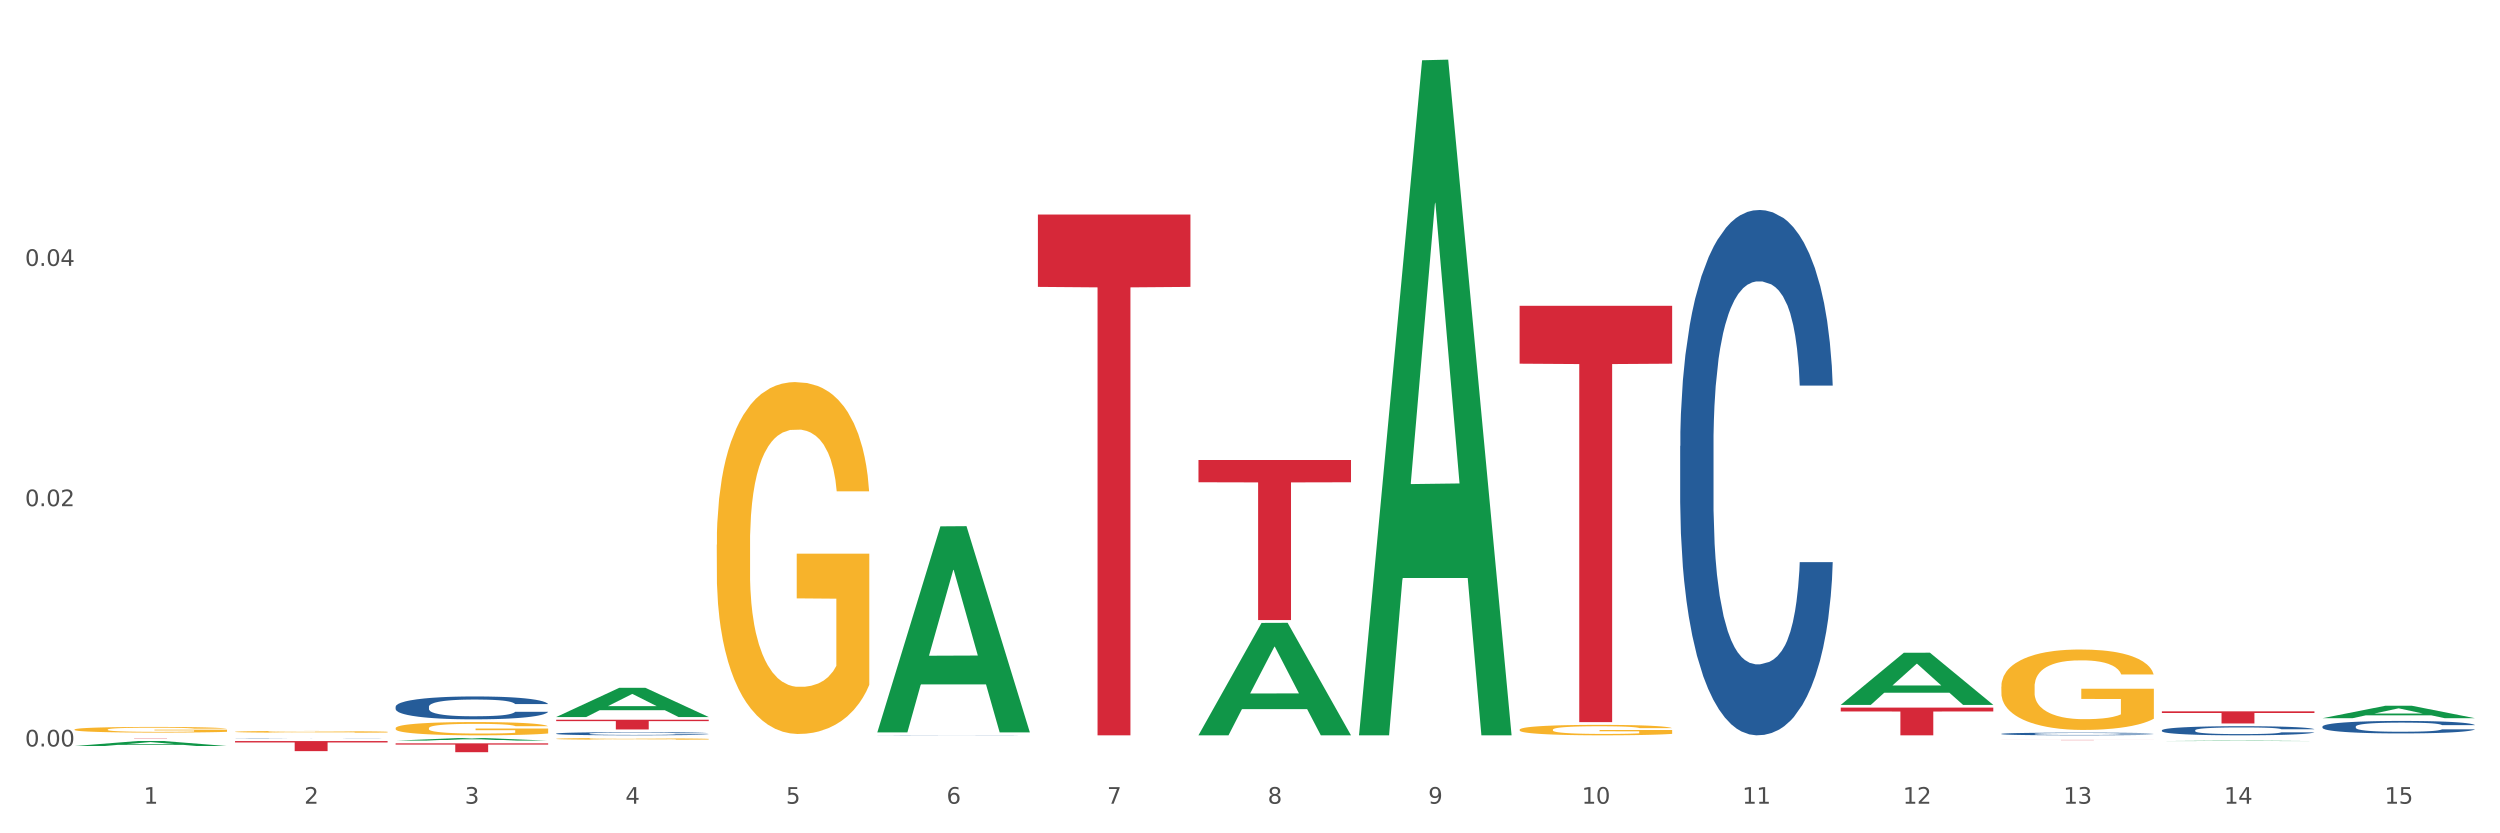 <?xml version="1.0" encoding="utf-8" standalone="no"?>
<!DOCTYPE svg PUBLIC "-//W3C//DTD SVG 1.1//EN"
  "http://www.w3.org/Graphics/SVG/1.1/DTD/svg11.dtd">
<svg xmlns:xlink="http://www.w3.org/1999/xlink" width="1080pt" height="360pt" viewBox="0 0 1080 360" xmlns="http://www.w3.org/2000/svg" version="1.1">
 <rect x="0" y="0" width="1080" height="360" fill="#333333" stroke="none"/>
 <defs>
  <style type="text/css">*{stroke-linejoin: round; stroke-linecap: butt}</style>
 </defs>
 <g id="figure_1">
  <g id="patch_1">
   <path d="M 0 360 
L 1080 360 
L 1080 0 
L 0 0 
z
" style="fill: #ffffff; stroke: #ffffff; stroke-linejoin: miter"/>
  </g>
  <g id="axes_1">
   <g id="matplotlib.axis_1">
    <g id="xtick_1">
     <g id="text_1">
      <!-- 1 -->
      <g style="fill: #4d4d4d" transform="translate(62.07 347.204) scale(0.096 -0.096)">
       <defs>
        <path id="DejaVuSans-31" d="M 794 531 
L 1825 531 
L 1825 4091 
L 703 3866 
L 703 4441 
L 1819 4666 
L 2450 4666 
L 2450 531 
L 3481 531 
L 3481 0 
L 794 0 
L 794 531 
z
" transform="scale(0.016)"/>
       </defs>
       <use xlink:href="#DejaVuSans-31"/>
      </g>
     </g>
    </g>
    <g id="xtick_2">
     <g id="text_2">
      <!-- 2 -->
      <g style="fill: #4d4d4d" transform="translate(131.436 347.204) scale(0.096 -0.096)">
       <defs>
        <path id="DejaVuSans-32" d="M 1228 531 
L 3431 531 
L 3431 0 
L 469 0 
L 469 531 
Q 828 903 1448 1529 
Q 2069 2156 2228 2338 
Q 2531 2678 2651 2914 
Q 2772 3150 2772 3378 
Q 2772 3750 2511 3984 
Q 2250 4219 1831 4219 
Q 1534 4219 1204 4116 
Q 875 4013 500 3803 
L 500 4441 
Q 881 4594 1212 4672 
Q 1544 4750 1819 4750 
Q 2544 4750 2975 4387 
Q 3406 4025 3406 3419 
Q 3406 3131 3298 2873 
Q 3191 2616 2906 2266 
Q 2828 2175 2409 1742 
Q 1991 1309 1228 531 
z
" transform="scale(0.016)"/>
       </defs>
       <use xlink:href="#DejaVuSans-32"/>
      </g>
     </g>
    </g>
    <g id="xtick_3">
     <g id="text_3">
      <!-- 3 -->
      <g style="fill: #4d4d4d" transform="translate(200.802 347.204) scale(0.096 -0.096)">
       <defs>
        <path id="DejaVuSans-33" d="M 2597 2516 
Q 3050 2419 3304 2112 
Q 3559 1806 3559 1356 
Q 3559 666 3084 287 
Q 2609 -91 1734 -91 
Q 1441 -91 1130 -33 
Q 819 25 488 141 
L 488 750 
Q 750 597 1062 519 
Q 1375 441 1716 441 
Q 2309 441 2620 675 
Q 2931 909 2931 1356 
Q 2931 1769 2642 2001 
Q 2353 2234 1838 2234 
L 1294 2234 
L 1294 2753 
L 1863 2753 
Q 2328 2753 2575 2939 
Q 2822 3125 2822 3475 
Q 2822 3834 2567 4026 
Q 2313 4219 1838 4219 
Q 1578 4219 1281 4162 
Q 984 4106 628 3988 
L 628 4550 
Q 988 4650 1302 4700 
Q 1616 4750 1894 4750 
Q 2613 4750 3031 4423 
Q 3450 4097 3450 3541 
Q 3450 3153 3228 2886 
Q 3006 2619 2597 2516 
z
" transform="scale(0.016)"/>
       </defs>
       <use xlink:href="#DejaVuSans-33"/>
      </g>
     </g>
    </g>
    <g id="xtick_4">
     <g id="text_4">
      <!-- 4 -->
      <g style="fill: #4d4d4d" transform="translate(270.169 347.204) scale(0.096 -0.096)">
       <defs>
        <path id="DejaVuSans-34" d="M 2419 4116 
L 825 1625 
L 2419 1625 
L 2419 4116 
z
M 2253 4666 
L 3047 4666 
L 3047 1625 
L 3713 1625 
L 3713 1100 
L 3047 1100 
L 3047 0 
L 2419 0 
L 2419 1100 
L 313 1100 
L 313 1709 
L 2253 4666 
z
" transform="scale(0.016)"/>
       </defs>
       <use xlink:href="#DejaVuSans-34"/>
      </g>
     </g>
    </g>
    <g id="xtick_5">
     <g id="text_5">
      <!-- 5 -->
      <g style="fill: #4d4d4d" transform="translate(339.535 347.204) scale(0.096 -0.096)">
       <defs>
        <path id="DejaVuSans-35" d="M 691 4666 
L 3169 4666 
L 3169 4134 
L 1269 4134 
L 1269 2991 
Q 1406 3038 1543 3061 
Q 1681 3084 1819 3084 
Q 2600 3084 3056 2656 
Q 3513 2228 3513 1497 
Q 3513 744 3044 326 
Q 2575 -91 1722 -91 
Q 1428 -91 1123 -41 
Q 819 9 494 109 
L 494 744 
Q 775 591 1075 516 
Q 1375 441 1709 441 
Q 2250 441 2565 725 
Q 2881 1009 2881 1497 
Q 2881 1984 2565 2268 
Q 2250 2553 1709 2553 
Q 1456 2553 1204 2497 
Q 953 2441 691 2322 
L 691 4666 
z
" transform="scale(0.016)"/>
       </defs>
       <use xlink:href="#DejaVuSans-35"/>
      </g>
     </g>
    </g>
    <g id="xtick_6">
     <g id="text_6">
      <!-- 6 -->
      <g style="fill: #4d4d4d" transform="translate(408.901 347.204) scale(0.096 -0.096)">
       <defs>
        <path id="DejaVuSans-36" d="M 2113 2584 
Q 1688 2584 1439 2293 
Q 1191 2003 1191 1497 
Q 1191 994 1439 701 
Q 1688 409 2113 409 
Q 2538 409 2786 701 
Q 3034 994 3034 1497 
Q 3034 2003 2786 2293 
Q 2538 2584 2113 2584 
z
M 3366 4563 
L 3366 3988 
Q 3128 4100 2886 4159 
Q 2644 4219 2406 4219 
Q 1781 4219 1451 3797 
Q 1122 3375 1075 2522 
Q 1259 2794 1537 2939 
Q 1816 3084 2150 3084 
Q 2853 3084 3261 2657 
Q 3669 2231 3669 1497 
Q 3669 778 3244 343 
Q 2819 -91 2113 -91 
Q 1303 -91 875 529 
Q 447 1150 447 2328 
Q 447 3434 972 4092 
Q 1497 4750 2381 4750 
Q 2619 4750 2861 4703 
Q 3103 4656 3366 4563 
z
" transform="scale(0.016)"/>
       </defs>
       <use xlink:href="#DejaVuSans-36"/>
      </g>
     </g>
    </g>
    <g id="xtick_7">
     <g id="text_7">
      <!-- 7 -->
      <g style="fill: #4d4d4d" transform="translate(478.267 347.204) scale(0.096 -0.096)">
       <defs>
        <path id="DejaVuSans-37" d="M 525 4666 
L 3525 4666 
L 3525 4397 
L 1831 0 
L 1172 0 
L 2766 4134 
L 525 4134 
L 525 4666 
z
" transform="scale(0.016)"/>
       </defs>
       <use xlink:href="#DejaVuSans-37"/>
      </g>
     </g>
    </g>
    <g id="xtick_8">
     <g id="text_8">
      <!-- 8 -->
      <g style="fill: #4d4d4d" transform="translate(547.634 347.204) scale(0.096 -0.096)">
       <defs>
        <path id="DejaVuSans-38" d="M 2034 2216 
Q 1584 2216 1326 1975 
Q 1069 1734 1069 1313 
Q 1069 891 1326 650 
Q 1584 409 2034 409 
Q 2484 409 2743 651 
Q 3003 894 3003 1313 
Q 3003 1734 2745 1975 
Q 2488 2216 2034 2216 
z
M 1403 2484 
Q 997 2584 770 2862 
Q 544 3141 544 3541 
Q 544 4100 942 4425 
Q 1341 4750 2034 4750 
Q 2731 4750 3128 4425 
Q 3525 4100 3525 3541 
Q 3525 3141 3298 2862 
Q 3072 2584 2669 2484 
Q 3125 2378 3379 2068 
Q 3634 1759 3634 1313 
Q 3634 634 3220 271 
Q 2806 -91 2034 -91 
Q 1263 -91 848 271 
Q 434 634 434 1313 
Q 434 1759 690 2068 
Q 947 2378 1403 2484 
z
M 1172 3481 
Q 1172 3119 1398 2916 
Q 1625 2713 2034 2713 
Q 2441 2713 2670 2916 
Q 2900 3119 2900 3481 
Q 2900 3844 2670 4047 
Q 2441 4250 2034 4250 
Q 1625 4250 1398 4047 
Q 1172 3844 1172 3481 
z
" transform="scale(0.016)"/>
       </defs>
       <use xlink:href="#DejaVuSans-38"/>
      </g>
     </g>
    </g>
    <g id="xtick_9">
     <g id="text_9">
      <!-- 9 -->
      <g style="fill: #4d4d4d" transform="translate(617 347.204) scale(0.096 -0.096)">
       <defs>
        <path id="DejaVuSans-39" d="M 703 97 
L 703 672 
Q 941 559 1184 500 
Q 1428 441 1663 441 
Q 2288 441 2617 861 
Q 2947 1281 2994 2138 
Q 2813 1869 2534 1725 
Q 2256 1581 1919 1581 
Q 1219 1581 811 2004 
Q 403 2428 403 3163 
Q 403 3881 828 4315 
Q 1253 4750 1959 4750 
Q 2769 4750 3195 4129 
Q 3622 3509 3622 2328 
Q 3622 1225 3098 567 
Q 2575 -91 1691 -91 
Q 1453 -91 1209 -44 
Q 966 3 703 97 
z
M 1959 2075 
Q 2384 2075 2632 2365 
Q 2881 2656 2881 3163 
Q 2881 3666 2632 3958 
Q 2384 4250 1959 4250 
Q 1534 4250 1286 3958 
Q 1038 3666 1038 3163 
Q 1038 2656 1286 2365 
Q 1534 2075 1959 2075 
z
" transform="scale(0.016)"/>
       </defs>
       <use xlink:href="#DejaVuSans-39"/>
      </g>
     </g>
    </g>
    <g id="xtick_10">
     <g id="text_10">
      <!-- 10 -->
      <g style="fill: #4d4d4d" transform="translate(683.312 347.204) scale(0.096 -0.096)">
       <defs>
        <path id="DejaVuSans-30" d="M 2034 4250 
Q 1547 4250 1301 3770 
Q 1056 3291 1056 2328 
Q 1056 1369 1301 889 
Q 1547 409 2034 409 
Q 2525 409 2770 889 
Q 3016 1369 3016 2328 
Q 3016 3291 2770 3770 
Q 2525 4250 2034 4250 
z
M 2034 4750 
Q 2819 4750 3233 4129 
Q 3647 3509 3647 2328 
Q 3647 1150 3233 529 
Q 2819 -91 2034 -91 
Q 1250 -91 836 529 
Q 422 1150 422 2328 
Q 422 3509 836 4129 
Q 1250 4750 2034 4750 
z
" transform="scale(0.016)"/>
       </defs>
       <use xlink:href="#DejaVuSans-31"/>
       <use xlink:href="#DejaVuSans-30" transform="translate(63.623 0)"/>
      </g>
     </g>
    </g>
    <g id="xtick_11">
     <g id="text_11">
      <!-- 11 -->
      <g style="fill: #4d4d4d" transform="translate(752.678 347.204) scale(0.096 -0.096)">
       <use xlink:href="#DejaVuSans-31"/>
       <use xlink:href="#DejaVuSans-31" transform="translate(63.623 0)"/>
      </g>
     </g>
    </g>
    <g id="xtick_12">
     <g id="text_12">
      <!-- 12 -->
      <g style="fill: #4d4d4d" transform="translate(822.044 347.204) scale(0.096 -0.096)">
       <use xlink:href="#DejaVuSans-31"/>
       <use xlink:href="#DejaVuSans-32" transform="translate(63.623 0)"/>
      </g>
     </g>
    </g>
    <g id="xtick_13">
     <g id="text_13">
      <!-- 13 -->
      <g style="fill: #4d4d4d" transform="translate(891.411 347.204) scale(0.096 -0.096)">
       <use xlink:href="#DejaVuSans-31"/>
       <use xlink:href="#DejaVuSans-33" transform="translate(63.623 0)"/>
      </g>
     </g>
    </g>
    <g id="xtick_14">
     <g id="text_14">
      <!-- 14 -->
      <g style="fill: #4d4d4d" transform="translate(960.777 347.204) scale(0.096 -0.096)">
       <use xlink:href="#DejaVuSans-31"/>
       <use xlink:href="#DejaVuSans-34" transform="translate(63.623 0)"/>
      </g>
     </g>
    </g>
    <g id="xtick_15">
     <g id="text_15">
      <!-- 15 -->
      <g style="fill: #4d4d4d" transform="translate(1030.143 347.204) scale(0.096 -0.096)">
       <use xlink:href="#DejaVuSans-31"/>
       <use xlink:href="#DejaVuSans-35" transform="translate(63.623 0)"/>
      </g>
     </g>
    </g>
    <g id="xtick_16"/>
    <g id="xtick_17"/>
    <g id="xtick_18"/>
    <g id="xtick_19"/>
    <g id="xtick_20"/>
    <g id="xtick_21"/>
    <g id="xtick_22"/>
    <g id="xtick_23"/>
    <g id="xtick_24"/>
    <g id="xtick_25"/>
    <g id="xtick_26"/>
    <g id="xtick_27"/>
    <g id="xtick_28"/>
    <g id="xtick_29"/>
   </g>
   <g id="matplotlib.axis_2">
    <g id="ytick_1">
     <g id="text_16">
      <!-- 0.00 -->
      <g style="fill: #4d4d4d" transform="translate(10.8 322.481) scale(0.096 -0.096)">
       <defs>
        <path id="DejaVuSans-2e" d="M 684 794 
L 1344 794 
L 1344 0 
L 684 0 
L 684 794 
z
" transform="scale(0.016)"/>
       </defs>
       <use xlink:href="#DejaVuSans-30"/>
       <use xlink:href="#DejaVuSans-2e" transform="translate(63.623 0)"/>
       <use xlink:href="#DejaVuSans-30" transform="translate(95.41 0)"/>
       <use xlink:href="#DejaVuSans-30" transform="translate(159.033 0)"/>
      </g>
     </g>
    </g>
    <g id="ytick_2">
     <g id="text_17">
      <!-- 0.02 -->
      <g style="fill: #4d4d4d" transform="translate(10.8 218.674) scale(0.096 -0.096)">
       <use xlink:href="#DejaVuSans-30"/>
       <use xlink:href="#DejaVuSans-2e" transform="translate(63.623 0)"/>
       <use xlink:href="#DejaVuSans-30" transform="translate(95.41 0)"/>
       <use xlink:href="#DejaVuSans-32" transform="translate(159.033 0)"/>
      </g>
     </g>
    </g>
    <g id="ytick_3">
     <g id="text_18">
      <!-- 0.04 -->
      <g style="fill: #4d4d4d" transform="translate(10.8 114.867) scale(0.096 -0.096)">
       <use xlink:href="#DejaVuSans-30"/>
       <use xlink:href="#DejaVuSans-2e" transform="translate(63.623 0)"/>
       <use xlink:href="#DejaVuSans-30" transform="translate(95.41 0)"/>
       <use xlink:href="#DejaVuSans-34" transform="translate(159.033 0)"/>
      </g>
     </g>
    </g>
    <g id="ytick_4"/>
    <g id="ytick_5"/>
    <g id="ytick_6"/>
   </g>
   <g id="PolyCollection_1">
    <path d="M 32.175 322.279 
L 32.243 322.277 
L 59.417 320.123 
L 70.695 320.121 
L 98.073 322.283 
L 85.029 322.283 
L 79.119 321.78 
L 51.061 321.78 
L 50.857 321.788 
L 45.151 322.283 
L 32.175 322.283 
L 32.175 322.279 
L 54.594 321.479 
L 75.586 321.477 
L 65.192 320.582 
L 65.056 320.578 
L 64.92 320.584 
L 54.526 321.477 
L 54.594 321.479 
L 32.175 322.279 
z
" clip-path="url(#p66fe0b1354)" style="fill: #109648"/>
    <path d="M 864.57 319.643 
L 930.468 319.643 
L 930.468 319.657 
L 904.546 319.657 
L 904.546 319.742 
L 890.335 319.742 
L 890.335 319.657 
L 864.57 319.657 
L 864.57 319.644 
L 864.57 319.643 
z
" clip-path="url(#p66fe0b1354)" style="fill: #d62839"/>
    <path d="M 795.203 305.695 
L 861.101 305.695 
L 861.101 307.358 
L 835.179 307.369 
L 835.179 317.662 
L 820.969 317.662 
L 820.969 307.369 
L 795.203 307.358 
L 795.203 305.706 
L 795.203 305.695 
z
" clip-path="url(#p66fe0b1354)" style="fill: #d62839"/>
    <path d="M 656.471 132.116 
L 722.369 132.116 
L 722.369 157.109 
L 696.447 157.278 
L 696.447 311.969 
L 682.237 311.969 
L 682.237 157.278 
L 656.471 157.109 
L 656.471 132.285 
L 656.471 132.116 
z
" clip-path="url(#p66fe0b1354)" style="fill: #d62839"/>
    <path d="M 517.739 198.722 
L 583.636 198.722 
L 583.636 208.333 
L 557.715 208.398 
L 557.715 267.882 
L 543.504 267.882 
L 543.504 208.398 
L 517.739 208.333 
L 517.739 198.787 
L 517.739 198.722 
z
" clip-path="url(#p66fe0b1354)" style="fill: #d62839"/>
    <path d="M 448.372 92.667 
L 514.27 92.667 
L 514.27 123.934 
L 488.348 124.145 
L 488.348 317.662 
L 474.138 317.662 
L 474.138 124.145 
L 448.372 123.934 
L 448.372 92.879 
L 448.372 92.667 
z
" clip-path="url(#p66fe0b1354)" style="fill: #d62839"/>
    <path d="M 240.274 310.933 
L 306.172 310.933 
L 306.172 311.516 
L 280.25 311.52 
L 280.25 315.125 
L 266.039 315.125 
L 266.039 311.52 
L 240.274 311.516 
L 240.274 310.937 
L 240.274 310.933 
z
" clip-path="url(#p66fe0b1354)" style="fill: #d62839"/>
    <path d="M 170.907 321.126 
L 236.805 321.126 
L 236.805 321.657 
L 210.883 321.661 
L 210.883 324.95 
L 196.673 324.95 
L 196.673 321.661 
L 170.907 321.657 
L 170.907 321.13 
L 170.907 321.126 
z
" clip-path="url(#p66fe0b1354)" style="fill: #d62839"/>
    <path d="M 933.936 307.296 
L 999.834 307.296 
L 999.834 308.025 
L 973.912 308.03 
L 973.912 312.543 
L 959.702 312.543 
L 959.702 308.03 
L 933.936 308.025 
L 933.936 307.301 
L 933.936 307.296 
z
" clip-path="url(#p66fe0b1354)" style="fill: #d62839"/>
    <path d="M 1003.302 313.867 
L 1003.38 313.862 
L 1003.38 313.724 
L 1003.614 313.537 
L 1004.47 313.192 
L 1005.561 312.931 
L 1007.43 312.625 
L 1008.443 312.497 
L 1009.767 312.354 
L 1012.494 312.123 
L 1015.609 311.926 
L 1017.79 311.817 
L 1019.426 311.748 
L 1023.087 311.625 
L 1025.19 311.571 
L 1027.371 311.526 
L 1029.241 311.497 
L 1032.356 311.462 
L 1034.849 311.448 
L 1037.731 311.443 
L 1040.146 311.448 
L 1043.339 311.467 
L 1048.013 311.526 
L 1049.805 311.561 
L 1052.219 311.62 
L 1054.712 311.699 
L 1056.737 311.778 
L 1059.074 311.891 
L 1061.489 312.039 
L 1063.825 312.226 
L 1065.461 312.399 
L 1066.785 312.581 
L 1067.954 312.803 
L 1068.811 313.044 
L 1069.2 313.246 
L 1054.945 313.246 
L 1054.556 313.064 
L 1053.777 312.867 
L 1052.998 312.734 
L 1052.141 312.625 
L 1050.817 312.502 
L 1049.649 312.423 
L 1047.701 312.33 
L 1045.91 312.271 
L 1044.43 312.236 
L 1042.638 312.207 
L 1038.822 312.177 
L 1036.095 312.177 
L 1034.382 312.187 
L 1032.278 312.211 
L 1030.487 312.246 
L 1028.384 312.305 
L 1026.748 312.369 
L 1025.112 312.453 
L 1024.178 312.512 
L 1022.775 312.62 
L 1021.841 312.709 
L 1020.594 312.862 
L 1019.893 312.97 
L 1018.647 313.251 
L 1018.102 313.458 
L 1017.868 313.601 
L 1017.712 313.759 
L 1017.712 314.528 
L 1018.18 314.873 
L 1018.569 315.02 
L 1019.192 315.188 
L 1020.361 315.405 
L 1022.074 315.617 
L 1023.866 315.77 
L 1025.346 315.863 
L 1026.748 315.932 
L 1028.15 315.986 
L 1029.864 316.036 
L 1031.266 316.065 
L 1033.369 316.095 
L 1035.862 316.11 
L 1037.809 316.11 
L 1041.781 316.085 
L 1043.573 316.06 
L 1045.287 316.026 
L 1047.156 315.972 
L 1048.636 315.912 
L 1049.493 315.868 
L 1050.895 315.774 
L 1051.986 315.676 
L 1052.92 315.563 
L 1053.543 315.464 
L 1054.244 315.316 
L 1054.79 315.149 
L 1054.945 315.06 
L 1069.2 315.06 
L 1068.888 315.237 
L 1068.343 315.41 
L 1067.253 315.641 
L 1066.396 315.774 
L 1065.072 315.937 
L 1063.67 316.075 
L 1061.722 316.228 
L 1059.931 316.341 
L 1058.061 316.44 
L 1056.036 316.528 
L 1052.375 316.652 
L 1051.051 316.686 
L 1048.247 316.745 
L 1046.066 316.78 
L 1042.872 316.814 
L 1039.6 316.834 
L 1036.173 316.839 
L 1033.135 316.829 
L 1029.786 316.799 
L 1027.683 316.77 
L 1025.346 316.726 
L 1022.62 316.657 
L 1020.049 316.573 
L 1017.634 316.474 
L 1015.376 316.361 
L 1013.272 316.233 
L 1010.546 316.021 
L 1008.521 315.814 
L 1007.041 315.622 
L 1006.028 315.459 
L 1005.016 315.252 
L 1004.47 315.109 
L 1003.614 314.764 
L 1003.302 314.444 
L 1003.302 313.867 
z
" clip-path="url(#p66fe0b1354)" style="fill: #255c99"/>
    <path d="M 864.57 317.025 
L 864.648 317.024 
L 864.648 316.994 
L 864.881 316.954 
L 865.738 316.88 
L 866.829 316.824 
L 868.698 316.758 
L 869.711 316.731 
L 871.035 316.7 
L 873.761 316.651 
L 876.877 316.608 
L 879.058 316.585 
L 880.694 316.57 
L 884.355 316.544 
L 886.458 316.532 
L 888.639 316.523 
L 890.508 316.517 
L 893.624 316.509 
L 896.117 316.506 
L 898.999 316.505 
L 901.413 316.506 
L 904.607 316.51 
L 909.281 316.523 
L 911.072 316.53 
L 913.487 316.543 
L 915.979 316.56 
L 918.005 316.577 
L 920.341 316.601 
L 922.756 316.633 
L 925.093 316.673 
L 926.729 316.71 
L 928.053 316.749 
L 929.221 316.796 
L 930.078 316.848 
L 930.468 316.891 
L 916.213 316.891 
L 915.824 316.852 
L 915.045 316.81 
L 914.266 316.782 
L 913.409 316.758 
L 912.085 316.732 
L 910.916 316.715 
L 908.969 316.695 
L 907.177 316.682 
L 905.697 316.675 
L 903.906 316.669 
L 900.089 316.662 
L 897.363 316.662 
L 895.649 316.664 
L 893.546 316.67 
L 891.754 316.677 
L 889.651 316.69 
L 888.016 316.703 
L 886.38 316.721 
L 885.445 316.734 
L 884.043 316.757 
L 883.108 316.776 
L 881.862 316.809 
L 881.161 316.832 
L 879.915 316.893 
L 879.369 316.937 
L 879.136 316.968 
L 878.98 317.001 
L 878.98 317.166 
L 879.447 317.24 
L 879.837 317.272 
L 880.46 317.308 
L 881.628 317.354 
L 883.342 317.4 
L 885.134 317.432 
L 886.614 317.452 
L 888.016 317.467 
L 889.418 317.479 
L 891.131 317.489 
L 892.533 317.496 
L 894.637 317.502 
L 897.129 317.505 
L 899.076 317.505 
L 903.049 317.5 
L 904.841 317.495 
L 906.554 317.487 
L 908.424 317.476 
L 909.904 317.463 
L 910.76 317.453 
L 912.163 317.433 
L 913.253 317.412 
L 914.188 317.388 
L 914.811 317.367 
L 915.512 317.335 
L 916.057 317.299 
L 916.213 317.28 
L 930.468 317.28 
L 930.156 317.318 
L 929.611 317.355 
L 928.52 317.405 
L 927.663 317.433 
L 926.339 317.468 
L 924.937 317.498 
L 922.99 317.531 
L 921.198 317.555 
L 919.329 317.576 
L 917.304 317.595 
L 913.643 317.621 
L 912.318 317.629 
L 909.514 317.641 
L 907.333 317.649 
L 904.14 317.656 
L 900.868 317.66 
L 897.441 317.662 
L 894.403 317.659 
L 891.053 317.653 
L 888.95 317.647 
L 886.614 317.637 
L 883.887 317.622 
L 881.317 317.604 
L 878.902 317.583 
L 876.643 317.559 
L 874.54 317.532 
L 871.814 317.486 
L 869.789 317.442 
L 868.309 317.401 
L 867.296 317.366 
L 866.283 317.321 
L 865.738 317.291 
L 864.881 317.217 
L 864.57 317.148 
L 864.57 317.025 
z
" clip-path="url(#p66fe0b1354)" style="fill: #255c99"/>
    <path d="M 725.837 192.683 
L 725.915 192.475 
L 725.915 186.672 
L 726.149 178.796 
L 727.006 164.288 
L 728.096 153.303 
L 729.966 140.453 
L 730.978 135.064 
L 732.302 129.053 
L 735.029 119.312 
L 738.144 111.021 
L 740.325 106.462 
L 741.961 103.56 
L 745.622 98.378 
L 747.725 96.099 
L 749.906 94.233 
L 751.776 92.99 
L 754.891 91.539 
L 757.384 90.917 
L 760.266 90.71 
L 762.681 90.917 
L 765.874 91.746 
L 770.548 94.233 
L 772.34 95.684 
L 774.754 98.171 
L 777.247 101.487 
L 779.272 104.804 
L 781.609 109.571 
L 784.024 115.788 
L 786.36 123.664 
L 787.996 130.919 
L 789.32 138.587 
L 790.489 147.914 
L 791.346 158.07 
L 791.735 166.568 
L 777.481 166.568 
L 777.091 158.899 
L 776.312 150.608 
L 775.533 145.012 
L 774.676 140.453 
L 773.352 135.271 
L 772.184 131.955 
L 770.237 128.017 
L 768.445 125.53 
L 766.965 124.079 
L 765.173 122.835 
L 761.357 121.592 
L 758.63 121.592 
L 756.917 122.006 
L 754.814 123.043 
L 753.022 124.493 
L 750.919 126.981 
L 749.283 129.675 
L 747.647 133.198 
L 746.713 135.686 
L 745.311 140.245 
L 744.376 143.976 
L 743.13 150.401 
L 742.429 154.961 
L 741.182 166.775 
L 740.637 175.48 
L 740.403 181.49 
L 740.248 188.123 
L 740.248 220.456 
L 740.715 234.964 
L 741.104 241.182 
L 741.727 248.229 
L 742.896 257.348 
L 744.61 266.261 
L 746.401 272.686 
L 747.881 276.624 
L 749.283 279.525 
L 750.685 281.805 
L 752.399 283.878 
L 753.801 285.121 
L 755.904 286.365 
L 758.397 286.987 
L 760.344 286.987 
L 764.317 285.95 
L 766.108 284.914 
L 767.822 283.463 
L 769.691 281.183 
L 771.171 278.696 
L 772.028 276.831 
L 773.43 272.893 
L 774.521 268.748 
L 775.455 263.981 
L 776.079 259.835 
L 776.78 253.618 
L 777.325 246.571 
L 777.481 242.84 
L 791.735 242.84 
L 791.424 250.301 
L 790.878 257.556 
L 789.788 267.297 
L 788.931 272.893 
L 787.607 279.733 
L 786.205 285.536 
L 784.257 291.961 
L 782.466 296.728 
L 780.596 300.873 
L 778.571 304.604 
L 774.91 309.786 
L 773.586 311.236 
L 770.782 313.724 
L 768.601 315.174 
L 765.407 316.625 
L 762.136 317.454 
L 758.708 317.662 
L 755.67 317.247 
L 752.321 316.003 
L 750.218 314.76 
L 747.881 312.895 
L 745.155 309.993 
L 742.584 306.469 
L 740.17 302.324 
L 737.911 297.557 
L 735.808 292.168 
L 733.081 283.256 
L 731.056 274.551 
L 729.576 266.468 
L 728.563 259.628 
L 727.551 250.923 
L 727.006 244.913 
L 726.149 230.404 
L 725.837 216.932 
L 725.837 192.683 
z
" clip-path="url(#p66fe0b1354)" style="fill: #255c99"/>
    <path d="M 379.006 317.618 
L 379.084 317.618 
L 379.084 317.616 
L 379.318 317.613 
L 380.175 317.608 
L 381.265 317.604 
L 383.134 317.6 
L 384.147 317.598 
L 385.471 317.596 
L 388.198 317.593 
L 391.313 317.59 
L 393.494 317.588 
L 395.13 317.587 
L 398.791 317.585 
L 400.894 317.585 
L 403.075 317.584 
L 404.945 317.584 
L 408.06 317.583 
L 410.553 317.583 
L 413.435 317.583 
L 415.85 317.583 
L 419.043 317.583 
L 423.717 317.584 
L 425.509 317.584 
L 427.923 317.585 
L 430.416 317.586 
L 432.441 317.588 
L 434.778 317.589 
L 437.193 317.591 
L 439.529 317.594 
L 441.165 317.597 
L 442.489 317.599 
L 443.658 317.603 
L 444.515 317.606 
L 444.904 317.609 
L 430.65 317.609 
L 430.26 317.606 
L 429.481 317.604 
L 428.702 317.602 
L 427.845 317.6 
L 426.521 317.598 
L 425.353 317.597 
L 423.405 317.596 
L 421.614 317.595 
L 420.134 317.594 
L 418.342 317.594 
L 414.526 317.593 
L 411.799 317.593 
L 410.086 317.594 
L 407.982 317.594 
L 406.191 317.594 
L 404.088 317.595 
L 402.452 317.596 
L 400.816 317.597 
L 399.882 317.598 
L 398.479 317.6 
L 397.545 317.601 
L 396.298 317.603 
L 395.597 317.605 
L 394.351 317.609 
L 393.806 317.612 
L 393.572 317.614 
L 393.416 317.617 
L 393.416 317.628 
L 393.884 317.633 
L 394.273 317.635 
L 394.896 317.637 
L 396.065 317.641 
L 397.778 317.644 
L 399.57 317.646 
L 401.05 317.647 
L 402.452 317.648 
L 403.854 317.649 
L 405.568 317.65 
L 406.97 317.65 
L 409.073 317.651 
L 411.566 317.651 
L 413.513 317.651 
L 417.485 317.651 
L 419.277 317.65 
L 420.991 317.65 
L 422.86 317.649 
L 424.34 317.648 
L 425.197 317.647 
L 426.599 317.646 
L 427.69 317.645 
L 428.624 317.643 
L 429.247 317.641 
L 429.948 317.639 
L 430.494 317.637 
L 430.65 317.636 
L 444.904 317.636 
L 444.592 317.638 
L 444.047 317.641 
L 442.957 317.644 
L 442.1 317.646 
L 440.776 317.648 
L 439.374 317.65 
L 437.426 317.653 
L 435.635 317.654 
L 433.765 317.656 
L 431.74 317.657 
L 428.079 317.659 
L 426.755 317.659 
L 423.951 317.66 
L 421.77 317.661 
L 418.576 317.661 
L 415.304 317.661 
L 411.877 317.662 
L 408.839 317.661 
L 405.49 317.661 
L 403.387 317.661 
L 401.05 317.66 
L 398.324 317.659 
L 395.753 317.658 
L 393.339 317.656 
L 391.08 317.655 
L 388.976 317.653 
L 386.25 317.65 
L 384.225 317.647 
L 382.745 317.644 
L 381.732 317.641 
L 380.72 317.638 
L 380.175 317.636 
L 379.318 317.631 
L 379.006 317.627 
L 379.006 317.618 
z
" clip-path="url(#p66fe0b1354)" style="fill: #255c99"/>
    <path d="M 240.274 316.91 
L 240.352 316.909 
L 240.352 316.874 
L 240.585 316.827 
L 241.442 316.739 
L 242.533 316.673 
L 244.402 316.596 
L 245.415 316.564 
L 246.739 316.528 
L 249.465 316.469 
L 252.581 316.419 
L 254.762 316.392 
L 256.398 316.374 
L 260.059 316.343 
L 262.162 316.33 
L 264.343 316.318 
L 266.212 316.311 
L 269.328 316.302 
L 271.821 316.298 
L 274.703 316.297 
L 277.117 316.298 
L 280.311 316.303 
L 284.985 316.318 
L 286.776 316.327 
L 289.191 316.342 
L 291.683 316.362 
L 293.709 316.382 
L 296.045 316.411 
L 298.46 316.448 
L 300.797 316.495 
L 302.433 316.539 
L 303.757 316.585 
L 304.925 316.641 
L 305.782 316.702 
L 306.172 316.753 
L 291.917 316.753 
L 291.528 316.707 
L 290.749 316.657 
L 289.97 316.624 
L 289.113 316.596 
L 287.789 316.565 
L 286.62 316.545 
L 284.673 316.521 
L 282.881 316.506 
L 281.401 316.498 
L 279.61 316.49 
L 275.793 316.483 
L 273.067 316.483 
L 271.353 316.485 
L 269.25 316.492 
L 267.458 316.5 
L 265.355 316.515 
L 263.72 316.531 
L 262.084 316.553 
L 261.149 316.568 
L 259.747 316.595 
L 258.812 316.617 
L 257.566 316.656 
L 256.865 316.683 
L 255.619 316.754 
L 255.073 316.807 
L 254.84 316.843 
L 254.684 316.883 
L 254.684 317.077 
L 255.151 317.164 
L 255.541 317.202 
L 256.164 317.244 
L 257.332 317.299 
L 259.046 317.353 
L 260.838 317.391 
L 262.318 317.415 
L 263.72 317.432 
L 265.122 317.446 
L 266.835 317.458 
L 268.237 317.466 
L 270.341 317.473 
L 272.833 317.477 
L 274.78 317.477 
L 278.753 317.471 
L 280.545 317.465 
L 282.258 317.456 
L 284.128 317.442 
L 285.608 317.427 
L 286.465 317.416 
L 287.867 317.392 
L 288.957 317.367 
L 289.892 317.339 
L 290.515 317.314 
L 291.216 317.277 
L 291.761 317.234 
L 291.917 317.212 
L 306.172 317.212 
L 305.86 317.257 
L 305.315 317.3 
L 304.224 317.359 
L 303.367 317.392 
L 302.043 317.434 
L 300.641 317.468 
L 298.694 317.507 
L 296.902 317.536 
L 295.033 317.561 
L 293.008 317.583 
L 289.347 317.614 
L 288.022 317.623 
L 285.218 317.638 
L 283.037 317.647 
L 279.844 317.655 
L 276.572 317.66 
L 273.145 317.662 
L 270.107 317.659 
L 266.757 317.652 
L 264.654 317.644 
L 262.318 317.633 
L 259.591 317.615 
L 257.021 317.594 
L 254.606 317.569 
L 252.347 317.541 
L 250.244 317.508 
L 247.518 317.455 
L 245.493 317.402 
L 244.013 317.354 
L 243 317.313 
L 241.987 317.26 
L 241.442 317.224 
L 240.585 317.137 
L 240.274 317.056 
L 240.274 316.91 
z
" clip-path="url(#p66fe0b1354)" style="fill: #255c99"/>
    <path d="M 170.907 305.309 
L 170.985 305.3 
L 170.985 305.047 
L 171.219 304.704 
L 172.076 304.071 
L 173.166 303.592 
L 175.036 303.032 
L 176.048 302.797 
L 177.373 302.535 
L 180.099 302.11 
L 183.215 301.749 
L 185.396 301.55 
L 187.031 301.424 
L 190.692 301.198 
L 192.796 301.098 
L 194.977 301.017 
L 196.846 300.963 
L 199.962 300.899 
L 202.454 300.872 
L 205.336 300.863 
L 207.751 300.872 
L 210.945 300.909 
L 215.618 301.017 
L 217.41 301.08 
L 219.825 301.189 
L 222.317 301.333 
L 224.342 301.478 
L 226.679 301.686 
L 229.094 301.957 
L 231.431 302.3 
L 233.066 302.616 
L 234.391 302.951 
L 235.559 303.357 
L 236.416 303.8 
L 236.805 304.171 
L 222.551 304.171 
L 222.161 303.836 
L 221.382 303.475 
L 220.604 303.231 
L 219.747 303.032 
L 218.422 302.806 
L 217.254 302.662 
L 215.307 302.49 
L 213.515 302.381 
L 212.035 302.318 
L 210.244 302.264 
L 206.427 302.21 
L 203.701 302.21 
L 201.987 302.228 
L 199.884 302.273 
L 198.092 302.336 
L 195.989 302.445 
L 194.353 302.562 
L 192.718 302.716 
L 191.783 302.824 
L 190.381 303.023 
L 189.446 303.186 
L 188.2 303.466 
L 187.499 303.665 
L 186.252 304.18 
L 185.707 304.559 
L 185.474 304.821 
L 185.318 305.11 
L 185.318 306.52 
L 185.785 307.153 
L 186.175 307.424 
L 186.798 307.731 
L 187.966 308.129 
L 189.68 308.517 
L 191.471 308.797 
L 192.951 308.969 
L 194.353 309.096 
L 195.755 309.195 
L 197.469 309.285 
L 198.871 309.34 
L 200.974 309.394 
L 203.467 309.421 
L 205.414 309.421 
L 209.387 309.376 
L 211.178 309.33 
L 212.892 309.267 
L 214.761 309.168 
L 216.241 309.059 
L 217.098 308.978 
L 218.5 308.806 
L 219.591 308.626 
L 220.526 308.418 
L 221.149 308.237 
L 221.85 307.966 
L 222.395 307.659 
L 222.551 307.496 
L 236.805 307.496 
L 236.494 307.821 
L 235.949 308.138 
L 234.858 308.562 
L 234.001 308.806 
L 232.677 309.105 
L 231.275 309.358 
L 229.328 309.638 
L 227.536 309.846 
L 225.667 310.026 
L 223.641 310.189 
L 219.98 310.415 
L 218.656 310.478 
L 215.852 310.587 
L 213.671 310.65 
L 210.477 310.713 
L 207.206 310.749 
L 203.779 310.758 
L 200.741 310.74 
L 197.391 310.686 
L 195.288 310.632 
L 192.951 310.55 
L 190.225 310.424 
L 187.655 310.27 
L 185.24 310.09 
L 182.981 309.882 
L 180.878 309.647 
L 178.152 309.258 
L 176.126 308.879 
L 174.646 308.526 
L 173.634 308.228 
L 172.621 307.849 
L 172.076 307.586 
L 171.219 306.954 
L 170.907 306.367 
L 170.907 305.309 
z
" clip-path="url(#p66fe0b1354)" style="fill: #255c99"/>
    <path d="M 101.541 318.897 
L 101.619 318.897 
L 101.619 318.893 
L 101.853 318.888 
L 102.71 318.879 
L 103.8 318.872 
L 105.67 318.864 
L 106.682 318.861 
L 108.006 318.857 
L 110.733 318.851 
L 113.848 318.846 
L 116.029 318.844 
L 117.665 318.842 
L 121.326 318.839 
L 123.429 318.837 
L 125.61 318.836 
L 127.48 318.835 
L 130.595 318.834 
L 133.088 318.834 
L 135.97 318.834 
L 138.385 318.834 
L 141.578 318.834 
L 146.252 318.836 
L 148.044 318.837 
L 150.458 318.838 
L 152.951 318.84 
L 154.976 318.843 
L 157.313 318.845 
L 159.728 318.849 
L 162.064 318.854 
L 163.7 318.859 
L 165.024 318.863 
L 166.193 318.869 
L 167.05 318.875 
L 167.439 318.881 
L 153.185 318.881 
L 152.795 318.876 
L 152.016 318.871 
L 151.237 318.867 
L 150.38 318.864 
L 149.056 318.861 
L 147.888 318.859 
L 145.941 318.857 
L 144.149 318.855 
L 142.669 318.854 
L 140.877 318.854 
L 137.061 318.853 
L 134.334 318.853 
L 132.621 318.853 
L 130.518 318.854 
L 128.726 318.855 
L 126.623 318.856 
L 124.987 318.858 
L 123.351 318.86 
L 122.417 318.862 
L 121.015 318.864 
L 120.08 318.867 
L 118.834 318.871 
L 118.133 318.873 
L 116.886 318.881 
L 116.341 318.886 
L 116.107 318.89 
L 115.952 318.894 
L 115.952 318.914 
L 116.419 318.923 
L 116.808 318.927 
L 117.431 318.931 
L 118.6 318.936 
L 120.314 318.942 
L 122.105 318.946 
L 123.585 318.948 
L 124.987 318.95 
L 126.389 318.952 
L 128.103 318.953 
L 129.505 318.954 
L 131.608 318.954 
L 134.101 318.955 
L 136.048 318.955 
L 140.021 318.954 
L 141.812 318.953 
L 143.526 318.953 
L 145.395 318.951 
L 146.875 318.95 
L 147.732 318.948 
L 149.134 318.946 
L 150.225 318.943 
L 151.159 318.941 
L 151.783 318.938 
L 152.484 318.934 
L 153.029 318.93 
L 153.185 318.928 
L 167.439 318.928 
L 167.128 318.932 
L 166.582 318.937 
L 165.492 318.943 
L 164.635 318.946 
L 163.311 318.95 
L 161.909 318.954 
L 159.961 318.958 
L 158.17 318.961 
L 156.3 318.963 
L 154.275 318.966 
L 150.614 318.969 
L 149.29 318.97 
L 146.486 318.971 
L 144.305 318.972 
L 141.111 318.973 
L 137.84 318.973 
L 134.412 318.974 
L 131.374 318.973 
L 128.025 318.973 
L 125.922 318.972 
L 123.585 318.971 
L 120.859 318.969 
L 118.288 318.967 
L 115.874 318.964 
L 113.615 318.961 
L 111.512 318.958 
L 108.785 318.952 
L 106.76 318.947 
L 105.28 318.942 
L 104.267 318.938 
L 103.255 318.933 
L 102.71 318.929 
L 101.853 318.92 
L 101.541 318.912 
L 101.541 318.897 
z
" clip-path="url(#p66fe0b1354)" style="fill: #255c99"/>
    <path d="M 32.175 317.658 
L 32.253 317.658 
L 32.253 317.657 
L 32.487 317.657 
L 33.343 317.657 
L 34.434 317.656 
L 36.303 317.656 
L 37.316 317.656 
L 38.64 317.656 
L 41.366 317.655 
L 44.482 317.655 
L 46.663 317.655 
L 48.299 317.655 
L 51.96 317.655 
L 54.063 317.655 
L 56.244 317.654 
L 58.114 317.654 
L 61.229 317.654 
L 63.722 317.654 
L 66.604 317.654 
L 69.019 317.654 
L 72.212 317.654 
L 76.886 317.654 
L 78.677 317.655 
L 81.092 317.655 
L 83.585 317.655 
L 85.61 317.655 
L 87.947 317.655 
L 90.361 317.655 
L 92.698 317.655 
L 94.334 317.656 
L 95.658 317.656 
L 96.827 317.656 
L 97.683 317.656 
L 98.073 317.657 
L 83.818 317.657 
L 83.429 317.657 
L 82.65 317.656 
L 81.871 317.656 
L 81.014 317.656 
L 79.69 317.656 
L 78.522 317.656 
L 76.574 317.656 
L 74.783 317.655 
L 73.303 317.655 
L 71.511 317.655 
L 67.694 317.655 
L 64.968 317.655 
L 63.255 317.655 
L 61.151 317.655 
L 59.36 317.655 
L 57.257 317.656 
L 55.621 317.656 
L 53.985 317.656 
L 53.05 317.656 
L 51.648 317.656 
L 50.714 317.656 
L 49.467 317.656 
L 48.766 317.656 
L 47.52 317.657 
L 46.975 317.657 
L 46.741 317.657 
L 46.585 317.657 
L 46.585 317.658 
L 47.053 317.659 
L 47.442 317.659 
L 48.065 317.659 
L 49.234 317.66 
L 50.947 317.66 
L 52.739 317.66 
L 54.219 317.66 
L 55.621 317.66 
L 57.023 317.66 
L 58.737 317.66 
L 60.139 317.661 
L 62.242 317.661 
L 64.734 317.661 
L 66.682 317.661 
L 70.654 317.661 
L 72.446 317.66 
L 74.16 317.66 
L 76.029 317.66 
L 77.509 317.66 
L 78.366 317.66 
L 79.768 317.66 
L 80.858 317.66 
L 81.793 317.66 
L 82.416 317.66 
L 83.117 317.66 
L 83.663 317.659 
L 83.818 317.659 
L 98.073 317.659 
L 97.761 317.659 
L 97.216 317.66 
L 96.126 317.66 
L 95.269 317.66 
L 93.945 317.66 
L 92.542 317.661 
L 90.595 317.661 
L 88.804 317.661 
L 86.934 317.661 
L 84.909 317.661 
L 81.248 317.661 
L 79.924 317.661 
L 77.12 317.661 
L 74.939 317.661 
L 71.745 317.661 
L 68.473 317.662 
L 65.046 317.662 
L 62.008 317.662 
L 58.659 317.661 
L 56.556 317.661 
L 54.219 317.661 
L 51.493 317.661 
L 48.922 317.661 
L 46.507 317.661 
L 44.248 317.661 
L 42.145 317.661 
L 39.419 317.66 
L 37.394 317.66 
L 35.914 317.66 
L 34.901 317.66 
L 33.889 317.659 
L 33.343 317.659 
L 32.487 317.659 
L 32.175 317.658 
L 32.175 317.658 
z
" clip-path="url(#p66fe0b1354)" style="fill: #255c99"/>
    <path d="M 933.936 315.489 
L 934.014 315.485 
L 934.014 315.384 
L 934.247 315.247 
L 935.104 314.995 
L 936.195 314.804 
L 938.064 314.58 
L 939.077 314.487 
L 940.401 314.382 
L 943.127 314.213 
L 946.243 314.069 
L 948.424 313.989 
L 950.06 313.939 
L 953.721 313.849 
L 955.824 313.809 
L 958.005 313.777 
L 959.874 313.755 
L 962.99 313.73 
L 965.483 313.719 
L 968.365 313.716 
L 970.779 313.719 
L 973.973 313.734 
L 978.647 313.777 
L 980.438 313.802 
L 982.853 313.845 
L 985.346 313.903 
L 987.371 313.961 
L 989.708 314.043 
L 992.122 314.152 
L 994.459 314.289 
L 996.095 314.415 
L 997.419 314.548 
L 998.587 314.71 
L 999.444 314.887 
L 999.834 315.034 
L 985.579 315.034 
L 985.19 314.901 
L 984.411 314.757 
L 983.632 314.66 
L 982.775 314.58 
L 981.451 314.49 
L 980.283 314.433 
L 978.335 314.364 
L 976.544 314.321 
L 975.064 314.296 
L 973.272 314.274 
L 969.455 314.252 
L 966.729 314.252 
L 965.015 314.26 
L 962.912 314.278 
L 961.121 314.303 
L 959.018 314.346 
L 957.382 314.393 
L 955.746 314.454 
L 954.811 314.498 
L 953.409 314.577 
L 952.475 314.642 
L 951.228 314.753 
L 950.527 314.833 
L 949.281 315.038 
L 948.736 315.189 
L 948.502 315.294 
L 948.346 315.409 
L 948.346 315.971 
L 948.814 316.224 
L 949.203 316.332 
L 949.826 316.454 
L 950.995 316.613 
L 952.708 316.768 
L 954.5 316.88 
L 955.98 316.948 
L 957.382 316.998 
L 958.784 317.038 
L 960.498 317.074 
L 961.9 317.096 
L 964.003 317.117 
L 966.495 317.128 
L 968.443 317.128 
L 972.415 317.11 
L 974.207 317.092 
L 975.92 317.067 
L 977.79 317.027 
L 979.27 316.984 
L 980.127 316.952 
L 981.529 316.883 
L 982.619 316.811 
L 983.554 316.728 
L 984.177 316.656 
L 984.878 316.548 
L 985.423 316.425 
L 985.579 316.361 
L 999.834 316.361 
L 999.522 316.49 
L 998.977 316.616 
L 997.886 316.786 
L 997.03 316.883 
L 995.705 317.002 
L 994.303 317.103 
L 992.356 317.215 
L 990.564 317.298 
L 988.695 317.37 
L 986.67 317.435 
L 983.009 317.525 
L 981.685 317.55 
L 978.88 317.593 
L 976.699 317.618 
L 973.506 317.644 
L 970.234 317.658 
L 966.807 317.662 
L 963.769 317.654 
L 960.42 317.633 
L 958.317 317.611 
L 955.98 317.579 
L 953.253 317.528 
L 950.683 317.467 
L 948.268 317.395 
L 946.009 317.312 
L 943.906 317.218 
L 941.18 317.063 
L 939.155 316.912 
L 937.675 316.771 
L 936.662 316.653 
L 935.65 316.501 
L 935.104 316.397 
L 934.247 316.144 
L 933.936 315.91 
L 933.936 315.489 
z
" clip-path="url(#p66fe0b1354)" style="fill: #255c99"/>
    <path d="M 32.175 318.834 
L 98.073 318.834 
L 98.073 318.85 
L 72.151 318.85 
L 72.151 318.949 
L 57.941 318.949 
L 57.941 318.85 
L 32.175 318.85 
L 32.175 318.834 
L 32.175 318.834 
z
" clip-path="url(#p66fe0b1354)" style="fill: #d62839"/>
    <path d="M 101.541 320.146 
L 167.439 320.146 
L 167.439 320.751 
L 141.517 320.755 
L 141.517 324.502 
L 127.307 324.502 
L 127.307 320.755 
L 101.541 320.751 
L 101.541 320.15 
L 101.541 320.146 
z
" clip-path="url(#p66fe0b1354)" style="fill: #d62839"/>
    <path d="M 170.907 314.579 
L 170.985 314.574 
L 170.985 314.385 
L 171.141 314.223 
L 171.919 313.83 
L 173.086 313.506 
L 173.942 313.333 
L 174.798 313.192 
L 175.809 313.051 
L 177.054 312.904 
L 179.31 312.689 
L 180.71 312.58 
L 182.422 312.464 
L 185.534 312.297 
L 187.79 312.203 
L 190.124 312.124 
L 193.937 312.03 
L 196.426 311.988 
L 199.072 311.957 
L 202.261 311.936 
L 204.673 311.931 
L 209.964 311.946 
L 214.476 311.993 
L 216.655 312.03 
L 219.456 312.093 
L 220.934 312.135 
L 223.346 312.218 
L 225.835 312.328 
L 227.547 312.423 
L 230.114 312.6 
L 232.059 312.778 
L 233.849 312.998 
L 234.783 313.15 
L 235.483 313.291 
L 236.105 313.454 
L 236.728 313.71 
L 222.723 313.71 
L 222.179 313.527 
L 221.323 313.354 
L 220.078 313.187 
L 218.989 313.082 
L 217.122 312.951 
L 215.41 312.867 
L 213.62 312.805 
L 211.442 312.752 
L 209.73 312.726 
L 207.319 312.705 
L 202.573 312.71 
L 199.383 312.752 
L 197.204 312.805 
L 195.804 312.852 
L 194.559 312.904 
L 193.159 312.977 
L 191.525 313.087 
L 190.358 313.187 
L 189.191 313.312 
L 188.257 313.438 
L 187.401 313.584 
L 186.701 313.741 
L 186.157 313.904 
L 185.69 314.103 
L 185.301 314.432 
L 185.301 315.149 
L 185.456 315.312 
L 185.845 315.526 
L 186.312 315.688 
L 187.09 315.882 
L 187.79 316.013 
L 189.113 316.201 
L 190.591 316.358 
L 191.758 316.458 
L 192.925 316.542 
L 194.948 316.657 
L 197.204 316.751 
L 199.149 316.808 
L 201.795 316.861 
L 203.584 316.882 
L 205.14 316.892 
L 208.952 316.892 
L 211.675 316.876 
L 214.71 316.84 
L 217.044 316.793 
L 218.989 316.735 
L 221.167 316.641 
L 222.568 316.552 
L 222.568 315.458 
L 205.451 315.453 
L 205.451 314.725 
L 236.805 314.725 
L 236.805 316.861 
L 235.483 316.971 
L 234.004 317.07 
L 232.448 317.159 
L 230.114 317.269 
L 227.314 317.374 
L 224.824 317.447 
L 222.179 317.51 
L 219.067 317.567 
L 215.021 317.62 
L 212.531 317.641 
L 209.419 317.656 
L 205.763 317.662 
L 202.573 317.651 
L 199.461 317.625 
L 196.193 317.578 
L 193.003 317.51 
L 190.591 317.442 
L 188.179 317.358 
L 185.612 317.248 
L 183.589 317.143 
L 182.033 317.049 
L 180.321 316.929 
L 178.454 316.772 
L 177.054 316.63 
L 175.809 316.484 
L 174.486 316.296 
L 173.553 316.133 
L 172.619 315.929 
L 172.074 315.777 
L 171.452 315.542 
L 170.985 315.212 
L 170.907 314.579 
z
" clip-path="url(#p66fe0b1354)" style="fill: #f7b32b"/>
    <path d="M 170.907 319.952 
L 170.975 319.95 
L 198.15 318.835 
L 209.427 318.834 
L 236.805 319.954 
L 223.762 319.954 
L 217.851 319.693 
L 189.794 319.693 
L 189.59 319.697 
L 183.883 319.954 
L 170.907 319.954 
L 170.907 319.952 
L 193.326 319.537 
L 214.319 319.536 
L 203.924 319.073 
L 203.788 319.07 
L 203.653 319.074 
L 193.258 319.536 
L 193.326 319.537 
L 170.907 319.952 
z
" clip-path="url(#p66fe0b1354)" style="fill: #109648"/>
    <path d="M 240.274 309.737 
L 240.342 309.725 
L 267.516 297.139 
L 278.793 297.127 
L 306.172 309.761 
L 293.128 309.761 
L 287.217 306.819 
L 259.16 306.819 
L 258.956 306.867 
L 253.249 309.761 
L 240.274 309.761 
L 240.274 309.737 
L 262.693 305.063 
L 283.685 305.052 
L 273.291 299.82 
L 273.155 299.796 
L 273.019 299.832 
L 262.625 305.052 
L 262.693 305.063 
L 240.274 309.737 
z
" clip-path="url(#p66fe0b1354)" style="fill: #109648"/>
    <path d="M 379.006 316.243 
L 379.074 316.159 
L 406.248 227.381 
L 417.526 227.298 
L 444.904 316.41 
L 431.86 316.41 
L 425.95 295.659 
L 397.892 295.659 
L 397.689 295.994 
L 391.982 316.41 
L 379.006 316.41 
L 379.006 316.243 
L 401.425 283.276 
L 422.417 283.192 
L 412.023 246.292 
L 411.887 246.124 
L 411.751 246.375 
L 401.357 283.192 
L 401.425 283.276 
L 379.006 316.243 
z
" clip-path="url(#p66fe0b1354)" style="fill: #109648"/>
    <path d="M 517.739 317.57 
L 517.806 317.525 
L 544.981 269.099 
L 556.258 269.054 
L 583.636 317.662 
L 570.593 317.662 
L 564.682 306.343 
L 536.625 306.343 
L 536.421 306.525 
L 530.714 317.662 
L 517.739 317.662 
L 517.739 317.57 
L 540.157 299.588 
L 561.15 299.542 
L 550.755 279.414 
L 550.62 279.323 
L 550.484 279.46 
L 540.089 299.542 
L 540.157 299.588 
L 517.739 317.57 
z
" clip-path="url(#p66fe0b1354)" style="fill: #109648"/>
    <path d="M 587.105 317.113 
L 587.173 316.839 
L 614.347 26.034 
L 625.624 25.759 
L 653.003 317.662 
L 639.959 317.662 
L 634.049 249.688 
L 605.991 249.688 
L 605.787 250.784 
L 600.081 317.662 
L 587.105 317.662 
L 587.105 317.113 
L 609.524 209.123 
L 630.516 208.849 
L 620.122 87.977 
L 619.986 87.429 
L 619.85 88.251 
L 609.456 208.849 
L 609.524 209.123 
L 587.105 317.113 
z
" clip-path="url(#p66fe0b1354)" style="fill: #109648"/>
    <path d="M 864.57 296.644 
L 864.647 296.613 
L 864.647 295.47 
L 864.803 294.487 
L 865.581 292.107 
L 866.748 290.14 
L 867.604 289.093 
L 868.46 288.236 
L 869.471 287.379 
L 870.716 286.491 
L 872.972 285.19 
L 874.373 284.524 
L 876.084 283.826 
L 879.196 282.811 
L 881.453 282.239 
L 883.787 281.763 
L 887.599 281.192 
L 890.089 280.938 
L 892.734 280.748 
L 895.924 280.621 
L 898.336 280.589 
L 903.626 280.685 
L 908.139 280.97 
L 910.317 281.192 
L 913.118 281.573 
L 914.596 281.827 
L 917.008 282.335 
L 919.498 283.001 
L 921.209 283.572 
L 923.777 284.651 
L 925.722 285.73 
L 927.511 287.062 
L 928.445 287.982 
L 929.145 288.839 
L 929.767 289.823 
L 930.39 291.377 
L 916.385 291.377 
L 915.841 290.267 
L 914.985 289.22 
L 913.74 288.204 
L 912.651 287.57 
L 910.784 286.777 
L 909.072 286.269 
L 907.283 285.888 
L 905.104 285.571 
L 903.393 285.412 
L 900.981 285.285 
L 896.235 285.317 
L 893.045 285.571 
L 890.867 285.888 
L 889.466 286.174 
L 888.221 286.491 
L 886.821 286.935 
L 885.187 287.602 
L 884.02 288.204 
L 882.853 288.966 
L 881.919 289.727 
L 881.064 290.616 
L 880.363 291.568 
L 879.819 292.551 
L 879.352 293.757 
L 878.963 295.756 
L 878.963 300.103 
L 879.119 301.086 
L 879.508 302.387 
L 879.974 303.371 
L 880.752 304.545 
L 881.453 305.338 
L 882.775 306.48 
L 884.253 307.432 
L 885.42 308.035 
L 886.587 308.543 
L 888.61 309.241 
L 890.867 309.812 
L 892.812 310.161 
L 895.457 310.478 
L 897.246 310.605 
L 898.802 310.668 
L 902.615 310.668 
L 905.338 310.573 
L 908.372 310.351 
L 910.706 310.066 
L 912.651 309.717 
L 914.829 309.145 
L 916.23 308.606 
L 916.23 301.975 
L 899.114 301.943 
L 899.114 297.533 
L 930.468 297.533 
L 930.468 310.478 
L 929.145 311.144 
L 927.667 311.747 
L 926.111 312.287 
L 923.777 312.953 
L 920.976 313.588 
L 918.486 314.032 
L 915.841 314.412 
L 912.729 314.761 
L 908.683 315.079 
L 906.193 315.206 
L 903.081 315.301 
L 899.425 315.333 
L 896.235 315.269 
L 893.123 315.11 
L 889.855 314.825 
L 886.665 314.412 
L 884.253 314 
L 881.842 313.492 
L 879.274 312.826 
L 877.251 312.191 
L 875.695 311.62 
L 873.984 310.891 
L 872.116 309.939 
L 870.716 309.082 
L 869.471 308.194 
L 868.149 307.051 
L 867.215 306.068 
L 866.281 304.83 
L 865.737 303.91 
L 865.114 302.482 
L 864.647 300.483 
L 864.57 296.644 
z
" clip-path="url(#p66fe0b1354)" style="fill: #f7b32b"/>
    <path d="M 656.471 315.23 
L 656.549 315.226 
L 656.549 315.077 
L 656.704 314.949 
L 657.482 314.64 
L 658.649 314.384 
L 659.505 314.248 
L 660.361 314.136 
L 661.372 314.025 
L 662.617 313.909 
L 664.874 313.74 
L 666.274 313.653 
L 667.986 313.562 
L 671.098 313.43 
L 673.354 313.356 
L 675.688 313.294 
L 679.5 313.22 
L 681.99 313.187 
L 684.635 313.162 
L 687.825 313.146 
L 690.237 313.141 
L 695.527 313.154 
L 700.04 313.191 
L 702.218 313.22 
L 705.019 313.269 
L 706.497 313.302 
L 708.909 313.368 
L 711.399 313.455 
L 713.111 313.529 
L 715.678 313.67 
L 717.623 313.81 
L 719.412 313.984 
L 720.346 314.103 
L 721.046 314.215 
L 721.669 314.343 
L 722.291 314.545 
L 708.287 314.545 
L 707.742 314.4 
L 706.886 314.264 
L 705.642 314.132 
L 704.552 314.05 
L 702.685 313.946 
L 700.973 313.88 
L 699.184 313.831 
L 697.006 313.79 
L 695.294 313.769 
L 692.882 313.752 
L 688.136 313.756 
L 684.946 313.79 
L 682.768 313.831 
L 681.367 313.868 
L 680.123 313.909 
L 678.722 313.967 
L 677.088 314.054 
L 675.921 314.132 
L 674.754 314.231 
L 673.821 314.33 
L 672.965 314.446 
L 672.265 314.57 
L 671.72 314.698 
L 671.253 314.855 
L 670.864 315.115 
L 670.864 315.68 
L 671.02 315.808 
L 671.409 315.977 
L 671.876 316.105 
L 672.654 316.258 
L 673.354 316.361 
L 674.677 316.51 
L 676.155 316.634 
L 677.322 316.712 
L 678.489 316.778 
L 680.512 316.869 
L 682.768 316.943 
L 684.713 316.989 
L 687.358 317.03 
L 689.148 317.046 
L 690.704 317.055 
L 694.516 317.055 
L 697.239 317.042 
L 700.273 317.013 
L 702.607 316.976 
L 704.552 316.931 
L 706.731 316.857 
L 708.131 316.786 
L 708.131 315.924 
L 691.015 315.92 
L 691.015 315.346 
L 722.369 315.346 
L 722.369 317.03 
L 721.046 317.117 
L 719.568 317.195 
L 718.012 317.265 
L 715.678 317.352 
L 712.877 317.434 
L 710.387 317.492 
L 707.742 317.542 
L 704.63 317.587 
L 700.584 317.629 
L 698.095 317.645 
L 694.983 317.657 
L 691.326 317.662 
L 688.136 317.653 
L 685.024 317.633 
L 681.756 317.595 
L 678.567 317.542 
L 676.155 317.488 
L 673.743 317.422 
L 671.175 317.335 
L 669.153 317.253 
L 667.597 317.179 
L 665.885 317.084 
L 664.018 316.96 
L 662.617 316.848 
L 661.372 316.733 
L 660.05 316.584 
L 659.116 316.456 
L 658.183 316.295 
L 657.638 316.175 
L 657.016 315.99 
L 656.549 315.73 
L 656.471 315.23 
z
" clip-path="url(#p66fe0b1354)" style="fill: #f7b32b"/>
    <path d="M 309.64 235.308 
L 309.718 235.169 
L 309.718 230.171 
L 309.873 225.867 
L 310.651 215.454 
L 311.818 206.846 
L 312.674 202.264 
L 313.53 198.515 
L 314.541 194.767 
L 315.786 190.879 
L 318.042 185.187 
L 319.443 182.271 
L 321.155 179.217 
L 324.267 174.774 
L 326.523 172.275 
L 328.857 170.192 
L 332.669 167.693 
L 335.159 166.582 
L 337.804 165.749 
L 340.994 165.194 
L 343.406 165.055 
L 348.696 165.471 
L 353.209 166.721 
L 355.387 167.693 
L 358.188 169.359 
L 359.666 170.47 
L 362.078 172.691 
L 364.568 175.607 
L 366.279 178.106 
L 368.847 182.826 
L 370.792 187.547 
L 372.581 193.378 
L 373.515 197.404 
L 374.215 201.153 
L 374.838 205.457 
L 375.46 212.26 
L 361.456 212.26 
L 360.911 207.401 
L 360.055 202.819 
L 358.81 198.376 
L 357.721 195.6 
L 355.854 192.129 
L 354.142 189.907 
L 352.353 188.241 
L 350.174 186.853 
L 348.463 186.159 
L 346.051 185.603 
L 341.305 185.742 
L 338.115 186.853 
L 335.937 188.241 
L 334.536 189.491 
L 333.292 190.879 
L 331.891 192.823 
L 330.257 195.738 
L 329.09 198.376 
L 327.923 201.709 
L 326.99 205.041 
L 326.134 208.928 
L 325.434 213.093 
L 324.889 217.397 
L 324.422 222.673 
L 324.033 231.42 
L 324.033 250.441 
L 324.189 254.745 
L 324.578 260.438 
L 325.045 264.742 
L 325.823 269.879 
L 326.523 273.35 
L 327.845 278.348 
L 329.324 282.513 
L 330.491 285.151 
L 331.658 287.372 
L 333.681 290.427 
L 335.937 292.926 
L 337.882 294.453 
L 340.527 295.842 
L 342.317 296.397 
L 343.873 296.675 
L 347.685 296.675 
L 350.408 296.258 
L 353.442 295.286 
L 355.776 294.037 
L 357.721 292.509 
L 359.9 290.01 
L 361.3 287.65 
L 361.3 258.633 
L 344.184 258.494 
L 344.184 239.195 
L 375.538 239.195 
L 375.538 295.842 
L 374.215 298.757 
L 372.737 301.395 
L 371.181 303.755 
L 368.847 306.671 
L 366.046 309.448 
L 363.556 311.392 
L 360.911 313.058 
L 357.799 314.585 
L 353.753 315.973 
L 351.264 316.529 
L 348.152 316.945 
L 344.495 317.084 
L 341.305 316.806 
L 338.193 316.112 
L 334.925 314.863 
L 331.736 313.058 
L 329.324 311.253 
L 326.912 309.031 
L 324.344 306.116 
L 322.322 303.339 
L 320.766 300.84 
L 319.054 297.646 
L 317.187 293.481 
L 315.786 289.733 
L 314.541 285.845 
L 313.219 280.847 
L 312.285 276.543 
L 311.352 271.128 
L 310.807 267.102 
L 310.184 260.854 
L 309.718 252.107 
L 309.64 235.308 
z
" clip-path="url(#p66fe0b1354)" style="fill: #f7b32b"/>
    <path d="M 240.274 319.17 
L 240.351 319.17 
L 240.351 319.146 
L 240.507 319.125 
L 241.285 319.075 
L 242.452 319.034 
L 243.308 319.012 
L 244.164 318.994 
L 245.175 318.976 
L 246.42 318.958 
L 248.676 318.93 
L 250.077 318.916 
L 251.788 318.902 
L 254.9 318.88 
L 257.157 318.868 
L 259.491 318.858 
L 263.303 318.846 
L 265.793 318.841 
L 268.438 318.837 
L 271.628 318.834 
L 274.04 318.834 
L 279.33 318.836 
L 283.843 318.842 
L 286.021 318.846 
L 288.822 318.854 
L 290.3 318.86 
L 292.712 318.87 
L 295.202 318.884 
L 296.913 318.896 
L 299.481 318.919 
L 301.426 318.942 
L 303.215 318.97 
L 304.149 318.989 
L 304.849 319.007 
L 305.471 319.027 
L 306.094 319.06 
L 292.089 319.06 
L 291.545 319.037 
L 290.689 319.015 
L 289.444 318.993 
L 288.355 318.98 
L 286.488 318.964 
L 284.776 318.953 
L 282.987 318.945 
L 280.808 318.938 
L 279.097 318.935 
L 276.685 318.932 
L 271.939 318.933 
L 268.749 318.938 
L 266.571 318.945 
L 265.17 318.951 
L 263.925 318.958 
L 262.525 318.967 
L 260.891 318.981 
L 259.724 318.993 
L 258.557 319.009 
L 257.623 319.025 
L 256.768 319.044 
L 256.067 319.064 
L 255.523 319.085 
L 255.056 319.11 
L 254.667 319.152 
L 254.667 319.243 
L 254.823 319.264 
L 255.212 319.291 
L 255.678 319.311 
L 256.456 319.336 
L 257.157 319.353 
L 258.479 319.377 
L 259.957 319.397 
L 261.124 319.409 
L 262.291 319.42 
L 264.314 319.435 
L 266.571 319.447 
L 268.516 319.454 
L 271.161 319.461 
L 272.95 319.463 
L 274.506 319.465 
L 278.319 319.465 
L 281.042 319.463 
L 284.076 319.458 
L 286.41 319.452 
L 288.355 319.445 
L 290.533 319.433 
L 291.934 319.421 
L 291.934 319.282 
L 274.818 319.282 
L 274.818 319.189 
L 306.172 319.189 
L 306.172 319.461 
L 304.849 319.474 
L 303.371 319.487 
L 301.815 319.498 
L 299.481 319.512 
L 296.68 319.526 
L 294.19 319.535 
L 291.545 319.543 
L 288.433 319.55 
L 284.387 319.557 
L 281.897 319.56 
L 278.785 319.562 
L 275.129 319.562 
L 271.939 319.561 
L 268.827 319.558 
L 265.559 319.552 
L 262.369 319.543 
L 259.957 319.534 
L 257.546 319.524 
L 254.978 319.51 
L 252.955 319.496 
L 251.399 319.484 
L 249.688 319.469 
L 247.82 319.449 
L 246.42 319.431 
L 245.175 319.413 
L 243.853 319.389 
L 242.919 319.368 
L 241.985 319.342 
L 241.441 319.323 
L 240.818 319.293 
L 240.351 319.251 
L 240.274 319.17 
z
" clip-path="url(#p66fe0b1354)" style="fill: #f7b32b"/>
    <path d="M 32.175 315.167 
L 32.253 315.164 
L 32.253 315.084 
L 32.408 315.015 
L 33.186 314.847 
L 34.353 314.709 
L 35.209 314.635 
L 36.065 314.575 
L 37.076 314.515 
L 38.321 314.452 
L 40.578 314.36 
L 41.978 314.314 
L 43.69 314.264 
L 46.802 314.193 
L 49.058 314.153 
L 51.392 314.119 
L 55.204 314.079 
L 57.694 314.061 
L 60.339 314.048 
L 63.529 314.039 
L 65.941 314.037 
L 71.231 314.043 
L 75.744 314.063 
L 77.922 314.079 
L 80.723 314.106 
L 82.201 314.124 
L 84.613 314.159 
L 87.103 314.206 
L 88.815 314.247 
L 91.382 314.322 
L 93.327 314.398 
L 95.116 314.492 
L 96.05 314.557 
L 96.75 314.617 
L 97.373 314.686 
L 97.995 314.796 
L 83.991 314.796 
L 83.446 314.718 
L 82.59 314.644 
L 81.346 314.573 
L 80.256 314.528 
L 78.389 314.472 
L 76.677 314.436 
L 74.888 314.41 
L 72.71 314.387 
L 70.998 314.376 
L 68.586 314.367 
L 63.84 314.369 
L 60.65 314.387 
L 58.472 314.41 
L 57.071 314.43 
L 55.827 314.452 
L 54.426 314.483 
L 52.792 314.53 
L 51.625 314.573 
L 50.458 314.626 
L 49.525 314.68 
L 48.669 314.742 
L 47.969 314.809 
L 47.424 314.879 
L 46.957 314.963 
L 46.568 315.104 
L 46.568 315.41 
L 46.724 315.479 
L 47.113 315.571 
L 47.58 315.64 
L 48.358 315.723 
L 49.058 315.779 
L 50.381 315.859 
L 51.859 315.926 
L 53.026 315.968 
L 54.193 316.004 
L 56.216 316.053 
L 58.472 316.093 
L 60.417 316.118 
L 63.062 316.14 
L 64.852 316.149 
L 66.408 316.154 
L 70.22 316.154 
L 72.943 316.147 
L 75.977 316.131 
L 78.311 316.111 
L 80.256 316.087 
L 82.435 316.047 
L 83.835 316.009 
L 83.835 315.542 
L 66.719 315.54 
L 66.719 315.229 
L 98.073 315.229 
L 98.073 316.14 
L 96.75 316.187 
L 95.272 316.23 
L 93.716 316.268 
L 91.382 316.315 
L 88.581 316.359 
L 86.091 316.39 
L 83.446 316.417 
L 80.334 316.442 
L 76.288 316.464 
L 73.799 316.473 
L 70.687 316.48 
L 67.03 316.482 
L 63.84 316.478 
L 60.728 316.466 
L 57.461 316.446 
L 54.271 316.417 
L 51.859 316.388 
L 49.447 316.353 
L 46.879 316.306 
L 44.857 316.261 
L 43.301 316.221 
L 41.589 316.169 
L 39.722 316.102 
L 38.321 316.042 
L 37.076 315.98 
L 35.754 315.899 
L 34.82 315.83 
L 33.887 315.743 
L 33.342 315.678 
L 32.72 315.578 
L 32.253 315.437 
L 32.175 315.167 
z
" clip-path="url(#p66fe0b1354)" style="fill: #f7b32b"/>
    <path d="M 101.541 316.129 
L 101.619 316.128 
L 101.619 316.103 
L 101.775 316.082 
L 102.553 316.029 
L 103.72 315.986 
L 104.575 315.963 
L 105.431 315.944 
L 106.443 315.925 
L 107.688 315.906 
L 109.944 315.877 
L 111.344 315.862 
L 113.056 315.847 
L 116.168 315.825 
L 118.424 315.812 
L 120.758 315.802 
L 124.57 315.789 
L 127.06 315.784 
L 129.705 315.779 
L 132.895 315.777 
L 135.307 315.776 
L 140.598 315.778 
L 145.11 315.784 
L 147.289 315.789 
L 150.089 315.798 
L 151.568 315.803 
L 153.979 315.814 
L 156.469 315.829 
L 158.181 315.842 
L 160.748 315.865 
L 162.693 315.889 
L 164.483 315.918 
L 165.416 315.939 
L 166.117 315.957 
L 166.739 315.979 
L 167.361 316.013 
L 153.357 316.013 
L 152.812 315.989 
L 151.957 315.966 
L 150.712 315.943 
L 149.623 315.929 
L 147.755 315.912 
L 146.044 315.901 
L 144.254 315.893 
L 142.076 315.886 
L 140.364 315.882 
L 137.952 315.879 
L 133.206 315.88 
L 130.017 315.886 
L 127.838 315.893 
L 126.438 315.899 
L 125.193 315.906 
L 123.792 315.916 
L 122.159 315.93 
L 120.992 315.943 
L 119.825 315.96 
L 118.891 315.977 
L 118.035 315.997 
L 117.335 316.017 
L 116.79 316.039 
L 116.324 316.066 
L 115.935 316.11 
L 115.935 316.205 
L 116.09 316.227 
L 116.479 316.255 
L 116.946 316.277 
L 117.724 316.303 
L 118.424 316.32 
L 119.747 316.345 
L 121.225 316.366 
L 122.392 316.38 
L 123.559 316.391 
L 125.582 316.406 
L 127.838 316.419 
L 129.783 316.426 
L 132.428 316.433 
L 134.218 316.436 
L 135.774 316.438 
L 139.586 316.438 
L 142.309 316.436 
L 145.343 316.431 
L 147.678 316.424 
L 149.623 316.417 
L 151.801 316.404 
L 153.201 316.392 
L 153.201 316.246 
L 136.085 316.246 
L 136.085 316.149 
L 167.439 316.149 
L 167.439 316.433 
L 166.117 316.448 
L 164.638 316.461 
L 163.082 316.473 
L 160.748 316.488 
L 157.947 316.502 
L 155.458 316.512 
L 152.812 316.52 
L 149.7 316.528 
L 145.655 316.535 
L 143.165 316.537 
L 140.053 316.54 
L 136.396 316.54 
L 133.206 316.539 
L 130.094 316.535 
L 126.827 316.529 
L 123.637 316.52 
L 121.225 316.511 
L 118.813 316.5 
L 116.246 316.485 
L 114.223 316.471 
L 112.667 316.459 
L 110.955 316.443 
L 109.088 316.422 
L 107.688 316.403 
L 106.443 316.383 
L 105.12 316.358 
L 104.186 316.336 
L 103.253 316.309 
L 102.708 316.289 
L 102.086 316.258 
L 101.619 316.214 
L 101.541 316.129 
z
" clip-path="url(#p66fe0b1354)" style="fill: #f7b32b"/>
    <path d="M 1003.302 310.26 
L 1003.37 310.255 
L 1030.544 304.869 
L 1041.822 304.864 
L 1069.2 310.27 
L 1056.156 310.27 
L 1050.246 309.011 
L 1022.188 309.011 
L 1021.984 309.032 
L 1016.278 310.27 
L 1003.302 310.27 
L 1003.302 310.26 
L 1025.721 308.26 
L 1046.713 308.255 
L 1036.319 306.017 
L 1036.183 306.006 
L 1036.047 306.022 
L 1025.653 308.255 
L 1025.721 308.26 
L 1003.302 310.26 
z
" clip-path="url(#p66fe0b1354)" style="fill: #109648"/>
    <path d="M 933.936 320.141 
L 934.004 320.141 
L 961.178 319.944 
L 972.456 319.943 
L 999.834 320.142 
L 986.79 320.142 
L 980.88 320.095 
L 952.822 320.095 
L 952.618 320.096 
L 946.912 320.142 
L 933.936 320.142 
L 933.936 320.141 
L 956.355 320.068 
L 977.347 320.068 
L 966.953 319.986 
L 966.817 319.985 
L 966.681 319.986 
L 956.287 320.068 
L 956.355 320.068 
L 933.936 320.141 
z
" clip-path="url(#p66fe0b1354)" style="fill: #109648"/>
    <path d="M 795.203 304.48 
L 795.271 304.459 
L 822.446 281.984 
L 833.723 281.963 
L 861.101 304.523 
L 848.058 304.523 
L 842.147 299.269 
L 814.09 299.269 
L 813.886 299.354 
L 808.179 304.523 
L 795.203 304.523 
L 795.203 304.48 
L 817.622 296.134 
L 838.615 296.113 
L 828.22 286.771 
L 828.084 286.729 
L 827.949 286.792 
L 817.554 296.113 
L 817.622 296.134 
L 795.203 304.48 
z
" clip-path="url(#p66fe0b1354)" style="fill: #109648"/>
   </g>
  </g>
 </g>
 <defs>
  <clipPath id="p66fe0b1354">
   <rect x="32.175" y="10.8" width="1037.025" height="329.109"/>
  </clipPath>
 </defs>
</svg>
